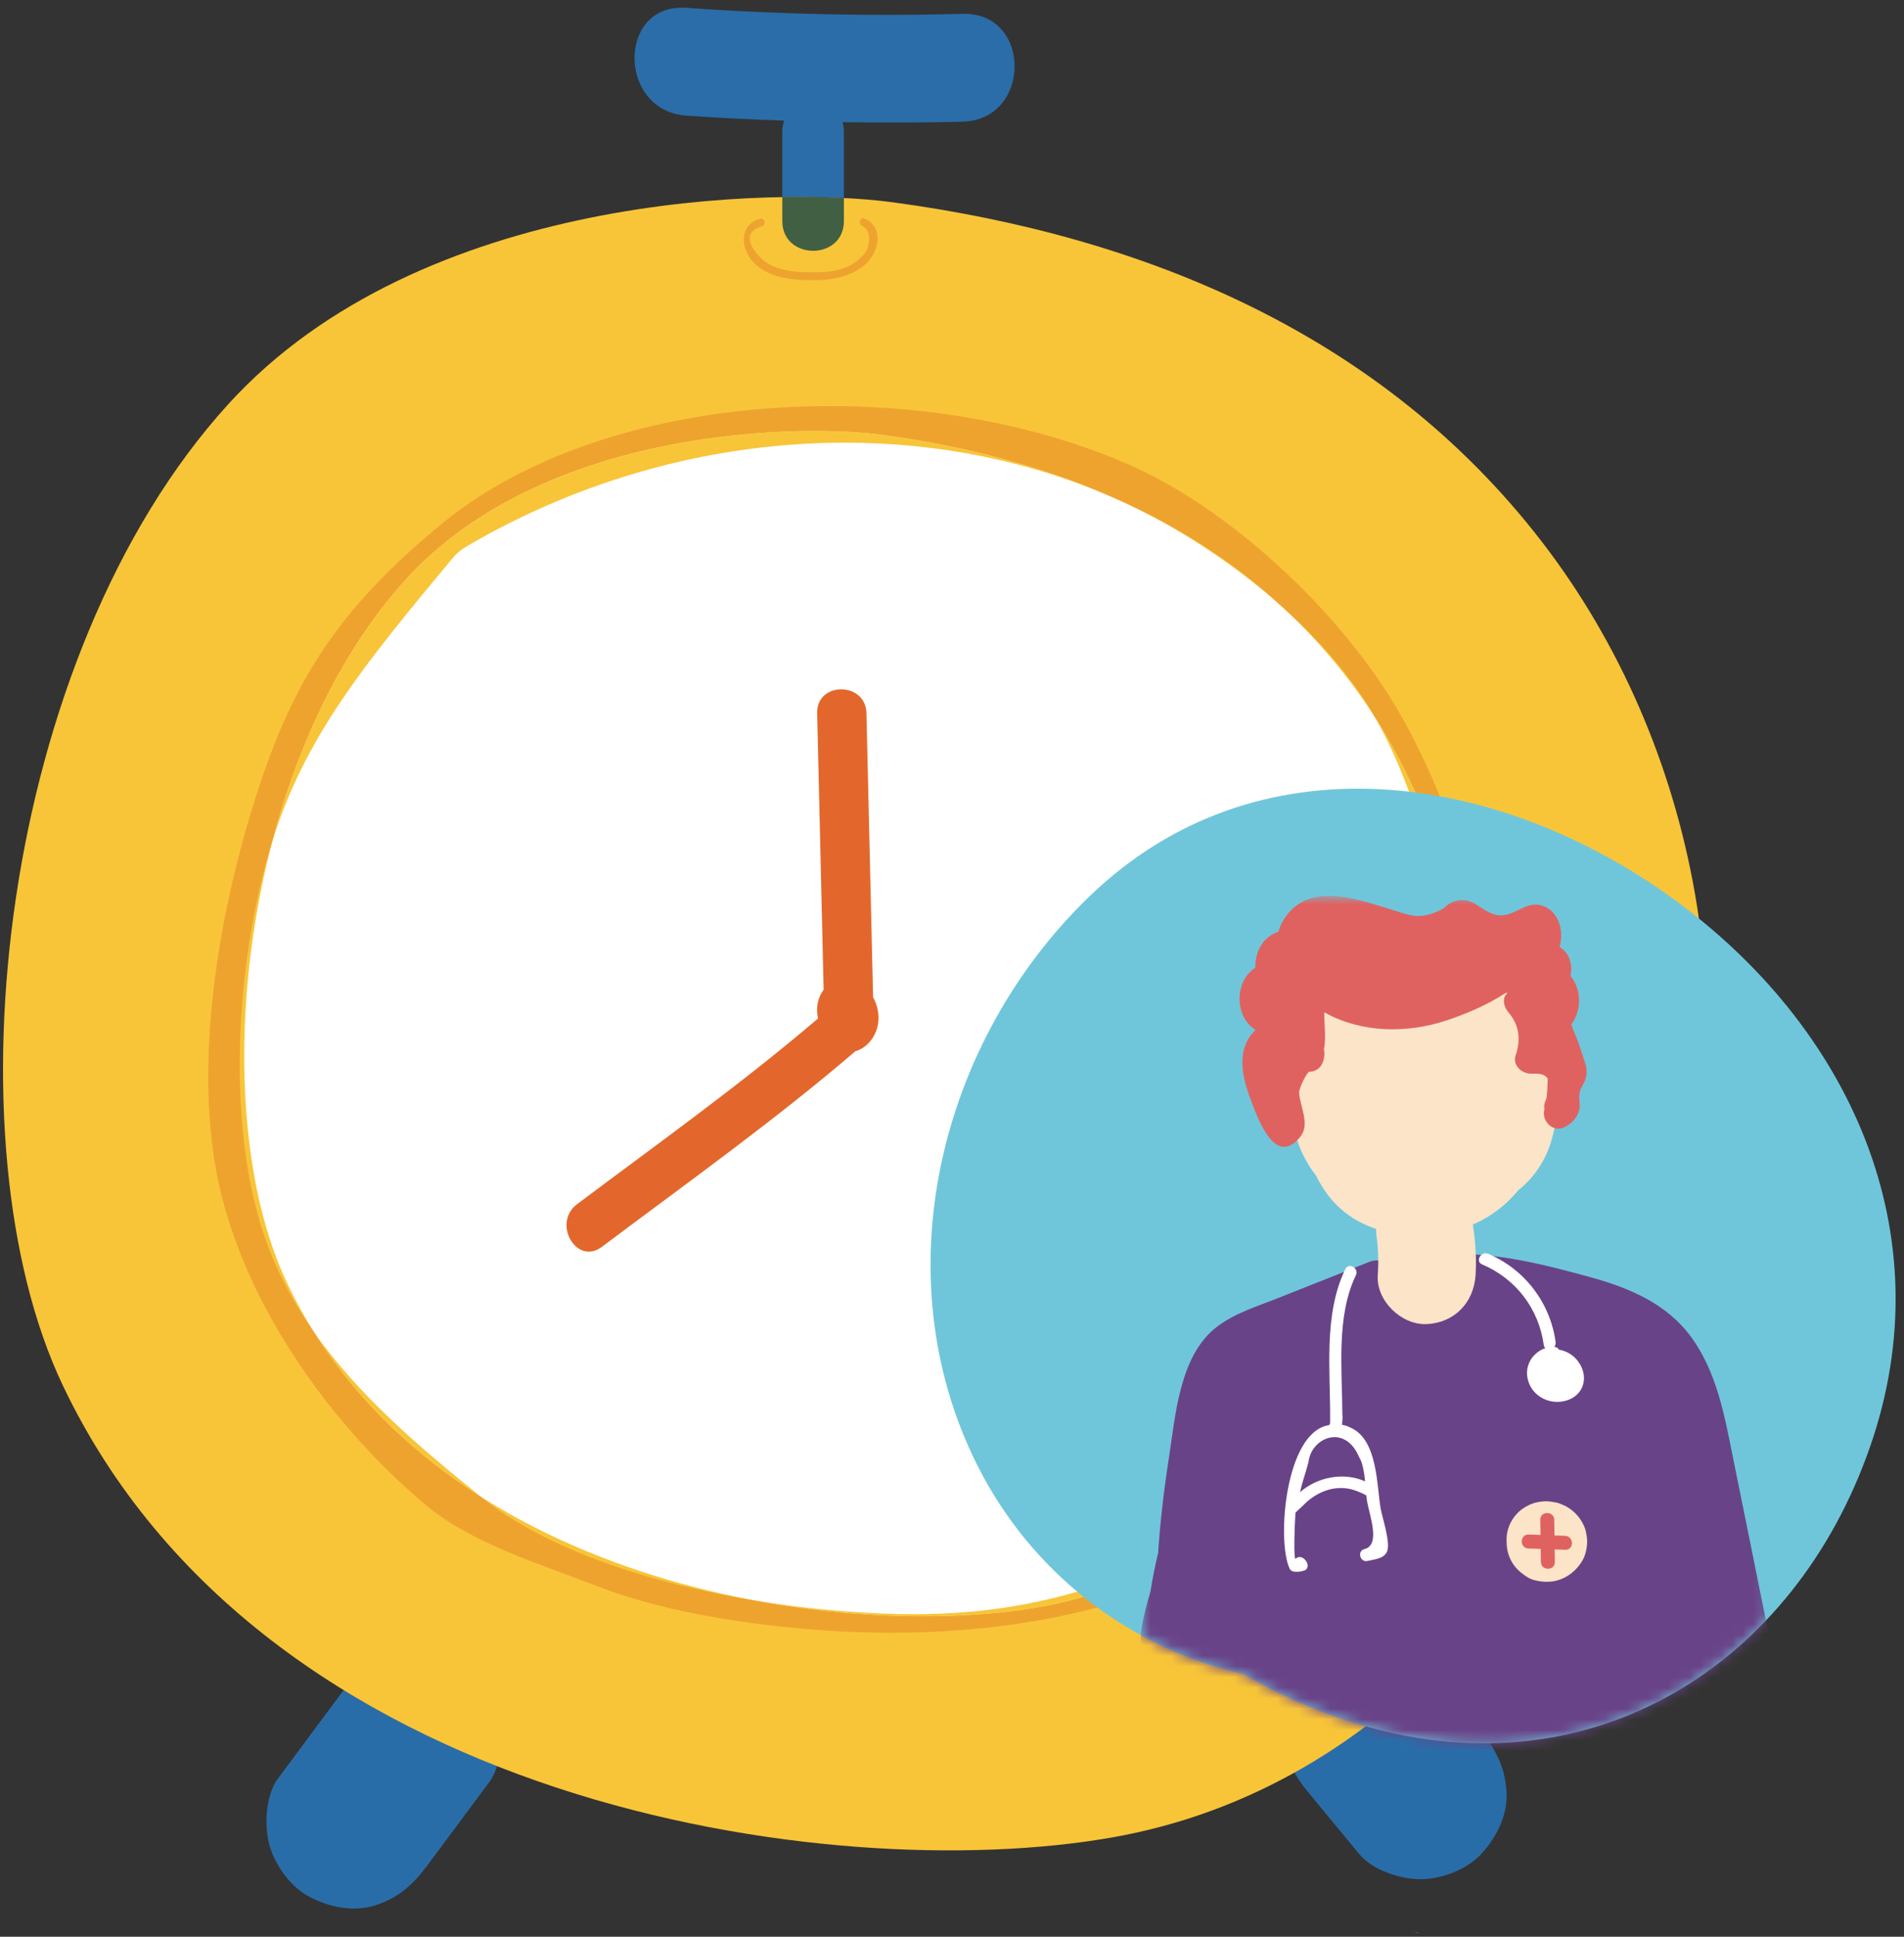 <?xml version="1.0" encoding="UTF-8"?>
<svg width="180px" height="183px" viewBox="0 0 180 183" version="1.1" xmlns="http://www.w3.org/2000/svg" xmlns:xlink="http://www.w3.org/1999/xlink">
    <rect x="0" y="0" width="180" height="183" fill="#333333" stroke="none"/>
    <!-- Generator: Sketch 41.2 (35397) - http://www.bohemiancoding.com/sketch -->
    <title>Group 5</title>
    <desc>Created with Sketch.</desc>
    <defs>
        <path d="M50.545,0.692 C50.68,0.788 50.815,0.885 50.949,0.983 C54.232,3.368 57.221,6.044 59.848,8.959 L59.848,69.002 C50.451,78.973 36.725,83.439 21.745,79.123 C17.656,77.945 13.812,76.273 10.265,74.195 C6.891,73.444 3.627,72.208 0.58,70.533 L0.58,0.692 L50.545,0.692 Z" id="path-1"></path>
    </defs>
    <g id="Illustrations" stroke="none" stroke-width="1" fill="none" fill-rule="evenodd">
        <g id="Artboard-4" transform="translate(-2430, -1092)">
            <g id="Group-5" transform="translate(2429.511, 1092)">
                <path d="M47.568,162.092 C47.047,160.197 45.582,158.147 43.816,157.213 C41.922,156.215 39.626,155.707 37.525,156.387 C35.379,157.086 33.985,158.346 32.646,160.142 C30.689,162.772 28.733,165.403 26.777,168.033 C25.593,169.62 25.452,172.504 25.954,174.327 C26.476,176.214 27.94,178.273 29.705,179.207 C31.6,180.205 33.896,180.703 35.996,180.023 C38.143,179.334 39.537,178.073 40.876,176.277 C42.832,173.647 44.789,171.008 46.745,168.387 C47.928,166.79 48.07,163.915 47.568,162.092" id="Fill-304" fill="#296DA8"></path>
                <path d="M140.525,163.634 C138.909,161.675 137.292,159.716 135.676,157.757 C134.419,156.233 131.797,155.371 129.903,155.371 C127.901,155.371 125.509,156.26 124.13,157.757 C122.703,159.317 121.641,161.358 121.739,163.534 C121.842,165.811 122.683,167.552 124.13,169.303 C125.746,171.262 127.363,173.221 128.979,175.18 C130.236,176.704 132.858,177.565 134.752,177.565 C136.754,177.565 139.146,176.676 140.525,175.18 C141.953,173.62 143.014,171.579 142.916,169.402 C142.814,167.126 141.972,165.385 140.525,163.634" id="Fill-305" fill="#296DA8"></path>
                <path d="M146.203,51.123 C131.109,31.587 108.721,22.317 84.834,19.107 C74.027,17.656 40.33,18.136 22.079,38.181 C0.366,62.034 -4.549,107.837 6.421,130.892 C25.329,170.645 78.943,178.282 105.556,173.629 C131.958,169.012 149.548,146.32 158.141,120.897 C166.042,97.515 161.136,70.451 146.203,51.123" id="Fill-306" fill="#F8C538"></path>
                <path d="M127.839,64.029 C117.019,50.026 100.967,43.378 83.841,41.083 C76.094,40.04 51.936,40.375 38.851,54.751 C23.284,71.857 19.76,104.689 27.625,121.224 C41.181,149.721 79.618,155.199 98.699,151.861 C117.627,148.551 130.238,132.28 136.398,114.049 C142.062,97.298 138.545,77.888 127.839,64.029" id="Fill-307" fill="#FFFFFF"></path>
                <path d="M83.534,95.901 C83.478,95.284 83.304,94.722 83.029,94.232 C82.819,85.289 82.61,76.337 82.401,67.385 C82.331,64.392 77.672,64.374 77.742,67.385 C77.946,76.092 78.149,84.808 78.353,93.515 C77.802,94.25 77.617,95.221 77.803,96.128 L77.801,96.254 C70.519,102.467 62.689,108.045 55.038,113.786 C52.669,115.573 54.988,119.618 57.389,117.813 C65.448,111.764 73.7,105.887 81.356,99.329 C82.783,98.921 83.665,97.352 83.534,95.901" id="Fill-308" fill="#E3672C"></path>
                <path d="M80.27,18.708 C78.98,18.644 77.56,18.608 76.037,18.608 C75.52,18.608 74.988,18.617 74.447,18.626 L74.447,12.413 C74.447,12.032 74.52,11.706 74.627,11.397 C71.542,11.289 68.457,11.143 65.372,10.926 C58.999,10.481 58.832,0.722 64.95,0.722 C65.088,0.722 65.228,0.731 65.372,0.74 C71.687,1.185 77.999,1.402 84.321,1.402 C86.709,1.402 89.1,1.366 91.492,1.312 C91.547,1.303 91.601,1.303 91.656,1.303 C98.061,1.303 97.981,11.325 91.492,11.497 C89.276,11.561 87.063,11.579 84.851,11.579 C83.279,11.579 81.708,11.57 80.137,11.543 C80.215,11.815 80.27,12.096 80.27,12.413 L80.27,18.708" id="Fill-309" fill="#2A6DA8"></path>
                <path d="M77.36,23.696 C75.904,23.696 74.447,22.762 74.447,20.884 L74.447,18.626 C74.988,18.617 75.52,18.608 76.037,18.608 C77.56,18.608 78.98,18.644 80.27,18.708 L80.27,20.884 C80.27,22.762 78.816,23.696 77.36,23.696" id="Fill-310" fill="#415F43"></path>
                <path d="M84.791,154.274 C81.19,154.274 77.598,154.056 74.076,153.666 C68.17,153.004 62.135,151.907 56.579,149.739 C51.318,147.689 45.018,145.803 40.737,142.202 C31.933,134.801 23.841,123.673 21.224,112.063 C18.703,100.871 21.095,86.722 24.489,75.884 C27.882,65.063 31.875,58.007 42.279,49.472 C51.406,41.99 65.118,38.371 78.928,38.371 C88.803,38.371 98.73,40.221 107.056,43.831 C116.608,47.967 126.815,57.445 132.328,66.578 C137.517,75.176 142.031,89.144 141.721,97.869 C141.697,98.567 141.15,98.939 140.601,98.939 C140.108,98.939 139.614,98.64 139.496,98.023 C139.353,97.27 139.205,96.499 139.053,95.71 C138.741,85.86 135.772,76.074 130.499,67.812 C128.311,63.984 125.11,60.338 121.449,57.109 C117.068,53.128 112.144,49.971 106.852,47.513 C106.659,47.432 106.466,47.341 106.275,47.25 C99.286,44.094 91.677,42.135 83.841,41.083 C82.31,40.874 80.136,40.72 77.535,40.72 C66.975,40.72 49.35,43.223 38.851,54.751 C32.921,61.272 28.738,70.07 26.267,79.376 C26.003,80.21 25.756,81.063 25.523,81.942 C22.766,92.4 21.922,106.957 25.68,117.351 C26.81,120.471 28.361,123.301 30.204,125.913 C34.267,132.38 39.723,137.459 45.881,141.377 C52.332,146.592 62.312,149.657 71.761,151.217 C77.335,152.261 82.786,152.723 87.739,152.723 C91.795,152.723 95.515,152.415 98.699,151.861 C103.336,151.045 107.593,149.458 111.471,147.254 C111.764,147.871 112.058,148.478 112.351,149.095 C103.775,152.778 94.247,154.274 84.791,154.274" id="Fill-311" fill="#EEA32F"></path>
                <path d="M87.739,152.723 C82.786,152.723 77.335,152.261 71.761,151.217 C75.97,151.907 80.075,152.297 83.716,152.451 C84.767,152.496 85.794,152.524 86.802,152.524 C95.756,152.524 103.106,150.755 111.351,147.009 C111.391,147.091 111.431,147.172 111.471,147.254 C107.593,149.458 103.336,151.045 98.699,151.861 C95.515,152.415 91.795,152.723 87.739,152.723 M45.881,141.377 C39.723,137.459 34.267,132.38 30.204,125.913 C34.407,131.881 40.131,136.724 45.861,141.359 C45.868,141.368 45.874,141.377 45.881,141.377 M139.053,95.71 C137.329,86.777 134.944,75.621 130.516,67.848 C130.511,67.83 130.504,67.821 130.499,67.812 C135.772,76.074 138.741,85.86 139.053,95.71 M26.267,79.376 C28.738,70.07 32.921,61.272 38.851,54.751 C49.35,43.223 66.975,40.72 77.535,40.72 C80.136,40.72 82.31,40.874 83.841,41.083 C91.677,42.135 99.286,44.094 106.275,47.25 C106.212,47.223 106.149,47.196 106.087,47.169 C97.999,43.568 89.221,41.827 80.365,41.827 C68.063,41.827 55.613,45.182 44.674,51.586 C44.195,51.867 43.736,52.193 43.381,52.62 C34.686,63.032 29.355,69.662 26.267,79.376 M121.449,57.109 C116.938,53.128 111.728,49.79 106.852,47.513 C112.144,49.971 117.068,53.128 121.449,57.109" id="Fill-312" fill="#F8C539"></path>
                <path d="M77.408,26.471 C75.349,26.471 72.84,26.272 71.481,24.503 C70.442,23.161 70.51,21.202 72.324,20.676 C72.363,20.658 72.4,20.658 72.435,20.658 C72.811,20.658 72.938,21.265 72.52,21.383 C70.119,22.082 72.103,24.204 72.809,24.712 C73.312,25.075 73.881,25.301 74.482,25.456 C75.416,25.691 76.431,25.728 77.397,25.728 L77.506,25.728 C78.719,25.728 80.022,25.592 81.084,24.948 C81.598,24.63 82.175,24.122 82.448,23.578 C82.747,22.98 82.805,21.673 82.008,21.356 C81.618,21.202 81.729,20.621 82.072,20.621 C82.113,20.621 82.158,20.63 82.205,20.649 C83.584,21.193 83.734,22.744 83.087,23.95 C82.019,25.945 79.572,26.462 77.506,26.471 L77.408,26.471" id="Fill-313" fill="#EEA32F"></path>
                <path d="M134.565,182.663 L134.572,182.663 L134.573,182.663 L134.565,182.663" id="Fill-446" fill="#70C8E6"></path>
                <path d="M134.573,182.663 L134.572,182.663 C134.405,182.608 134.238,182.563 134.073,182.508 C134.248,182.554 134.429,182.599 134.618,182.644 C134.618,182.644 134.607,182.653 134.573,182.663 M129.973,180.096 C129.964,180.087 129.956,180.069 129.948,180.059 C129.956,180.069 129.964,180.078 129.972,180.087 C129.972,180.087 129.972,180.096 129.973,180.096 M138.505,120.516 C139.36,117.578 140.343,114.721 141.526,112.009 C141.976,110.984 142.508,110.068 143.111,109.279 C143.052,109.378 140.539,113.669 138.625,120.108 C138.585,120.244 138.545,120.38 138.505,120.516" id="Fill-448" fill="#00B4E0"></path>
                <g id="Group-2-Copy" transform="translate(88.238, 74.283)">
                    <path d="M70.451,10.66 C53.808,-1.424 31.074,-4.845 15.245,10.413 C1.033,24.117 -4.365,46.178 4.62,64.121 C9.793,74.458 19.241,81.532 29.768,83.872 C33.314,85.95 37.158,87.623 41.247,88.8 C62.882,95.034 81.9,82.949 89.043,62.419 C96.098,42.15 87.03,22.707 70.451,10.66" id="Fill-517-Copy" fill="#6FC6DB"></path>
                    <g id="Group-527-Copy" transform="translate(19.502, 9.677)">
                        <mask id="mask-2" fill="white">
                            <use xlink:href="#path-1"></use>
                        </mask>
                        <g id="Clip-519"></g>
                        <path d="M37.535,10.652 C35.698,7.411 32.752,7.456 29.364,7.509 C26,7.561 20.384,6.976 17.531,9.046 C14.809,11.019 14.695,15.588 14.855,18.806 C14.53,21.926 15.408,24.874 17.166,27.124 C18.444,29.757 20.634,31.775 24.046,32.473 C29.093,33.493 33.573,31.813 36.26,28.527 C38.153,27.012 39.478,24.829 39.816,21.836 C40.219,18.258 39.315,13.787 37.535,10.652" id="Fill-518" fill="#FBE4C8" mask="url(#mask-2)"></path>
                        <path d="M42.658,17.943 C42.858,17.185 42.677,16.713 42.455,16.023 C42.221,15.303 41.949,14.432 41.602,13.66 C41.494,13.42 41.395,13.135 41.299,12.82 C42.3,11.529 42.27,9.497 41.215,8.251 C41.465,7.239 41.123,6.068 40.192,5.521 C40.311,5.078 40.363,4.606 40.324,4.103 C40.239,3.038 39.642,1.973 38.574,1.62 C36.884,1.065 35.818,2.895 34.118,2.468 C32.629,2.093 31.944,0.593 30.145,1.238 C29.631,1.418 29.348,1.83 28.929,2.033 C26.86,3.023 26.043,2.513 24.059,1.913 C20.997,0.99 16.692,-0.6 14.333,2.595 C13.977,3.076 13.745,3.578 13.602,4.081 C12.101,4.568 11.378,6.038 11.428,7.479 C9.429,8.746 9.432,12.107 11.451,13.36 C9.555,15.152 10.148,17.778 11.049,20.118 C11.688,21.784 13.311,26.344 15.655,23.479 C16.654,22.264 15.632,20.621 15.566,19.278 C15.544,18.836 16.33,17.32 16.521,17.313 C18.113,17.23 17.998,15.4 17.914,15.22 C18.127,14.08 17.937,12.955 17.941,11.687 C21.427,13.652 25.738,13.705 29.496,12.46 C31.253,11.874 33.262,11.049 35.001,9.917 C35.093,9.887 35.185,9.849 35.277,9.819 L35.126,10.014 C34.742,10.517 34.976,11.259 35.341,11.679 C36.383,12.887 36.536,14.282 36.038,15.745 C35.727,16.66 36.533,17.41 37.362,17.485 C37.757,17.523 38.665,17.335 39.069,17.958 C39.039,18.506 39.031,19.713 38.896,19.968 C38.735,20.268 38.703,20.568 38.754,20.853 C38.43,21.866 39.536,23.186 40.746,22.496 C41.381,22.136 41.804,21.709 42.024,20.988 C42.155,20.561 42.058,20.148 42.041,19.736 C42.065,19.578 42.081,19.413 42.081,19.256 C42.188,18.776 42.537,18.408 42.658,17.943" id="Fill-520" fill="#E06260" mask="url(#mask-2)"></path>
                        <path d="M59.801,69.656 C58.741,64.421 57.68,59.185 56.619,53.949 C55.808,49.943 55.089,45.713 52.605,42.344 C50.289,39.209 46.776,37.731 43.126,36.726 C38.729,35.526 34.011,34.296 29.413,34.573 C28.843,34.611 28.282,34.678 27.726,34.768 C26.323,34.783 24.909,34.941 23.483,35.256 C23.117,35.098 22.674,35.083 22.166,35.286 C19.334,36.411 16.502,37.529 13.669,38.654 C11.7,39.441 9.485,40.109 7.783,41.414 C4.241,44.137 3.879,49.786 3.246,53.851 C2.785,56.807 2.436,59.792 2.235,62.785 C1.942,63.986 1.705,65.201 1.512,66.416 C1.165,67.571 0.866,68.734 0.666,69.926 C0.254,72.387 1.313,74.907 3.895,75.612 C4.307,75.725 4.748,75.77 5.196,75.755 C6.78,76.61 8.644,77.218 10.202,77.885 C14.708,79.828 19.333,81.583 24.194,82.379 C29.129,83.189 33.953,82.806 38.862,82.041 C46.065,80.908 55.174,79.521 58.608,72.117 L58.67,71.937 C59.444,71.547 60.02,70.737 59.801,69.656" id="Fill-521" fill="#694388" mask="url(#mask-2)"></path>
                        <path d="M31.867,30.92 C31.692,29.847 30.642,28.685 29.742,28.152 C28.751,27.575 27.291,27.327 26.18,27.687 C25.061,28.055 23.981,28.745 23.417,29.817 C22.801,30.98 22.739,32.083 22.951,33.373 L22.963,33.448 L22.966,33.485 C22.991,33.823 23.021,34.161 23.034,34.498 C23.061,35.181 23.042,35.856 22.998,36.531 C22.84,38.946 25.237,41.257 27.621,41.152 C30.261,41.032 32.076,39.119 32.245,36.531 C32.369,34.633 32.174,32.788 31.867,30.92" id="Fill-522" fill="#FBE4C8" mask="url(#mask-2)"></path>
                        <path d="M42.656,60.677 C42.58,60.37 42.431,60.055 42.265,59.777 C41.942,59.237 41.442,58.742 40.893,58.427 C40.678,58.3 40.225,58.105 39.985,58.037 L39.871,58.015 C39.57,57.955 39.171,57.887 38.864,57.895 C38.607,57.895 38.106,57.962 37.859,58.037 C37.25,58.21 36.634,58.57 36.191,59.027 C35.567,59.672 35.176,60.572 35.176,61.48 L35.184,61.623 C35.151,62.823 35.628,63.933 36.624,64.698 C37.036,65.021 37.416,65.268 37.955,65.381 C38.623,65.531 39.303,65.553 39.97,65.373 C40.96,65.096 41.766,64.436 42.302,63.573 C42.646,63.018 42.794,62.298 42.795,61.653 C42.795,61.39 42.718,60.933 42.656,60.677" id="Fill-523" fill="#FBE4C8" mask="url(#mask-2)"></path>
                        <path d="M40.718,61.158 C40.381,61.143 40.043,61.135 39.706,61.12 C39.699,60.625 39.691,60.137 39.685,59.642 C39.672,58.795 38.352,58.787 38.364,59.642 C38.371,60.115 38.378,60.595 38.385,61.075 C38.008,61.06 37.631,61.038 37.254,61.038 C36.404,61.023 36.403,62.343 37.254,62.358 C37.637,62.358 38.021,62.388 38.404,62.395 C38.41,62.808 38.416,63.22 38.422,63.633 C38.434,64.481 39.755,64.481 39.742,63.633 C39.737,63.235 39.731,62.838 39.725,62.44 C40.056,62.455 40.387,62.463 40.718,62.478 C41.567,62.523 41.565,61.203 40.718,61.158" id="Fill-524" fill="#E06260" mask="url(#mask-2)"></path>
                        <path d="M15.648,57.039 C15.734,56.679 15.87,56.132 15.988,55.772 C16.148,55.247 16.272,54.857 16.458,54.159 C16.71,51.901 19.86,50.528 21.218,53.679 C21.571,54.234 21.712,55.127 21.802,56.012 C19.753,55.097 17.26,55.614 15.648,57.039 Z M23.265,58.547 C22.891,56.297 22.98,52.096 20.455,50.948 C20.122,50.791 19.953,50.723 19.648,50.678 C19.604,50.581 19.644,50.446 19.653,50.288 C19.661,50.161 19.669,50.026 19.676,49.891 L19.653,49.726 C19.634,45.457 19.054,40.417 20.93,36.539 C21.252,35.871 20.256,35.286 19.932,35.961 C17.836,40.289 18.539,45.622 18.497,50.288 C18.497,50.446 18.526,50.618 18.368,50.701 C14.243,51.361 13.432,61.615 14.667,64.263 C14.752,64.443 14.976,64.548 15.166,64.548 L15.432,64.556 C15.629,64.556 16.051,64.473 16.209,64.353 C16.342,64.256 16.38,64.031 16.37,63.933 C16.323,63.423 15.681,62.875 15.228,63.333 C15.04,63.34 15.119,60.482 15.218,58.975 C15.355,58.81 15.772,58.465 15.894,58.337 C17.291,56.859 19.307,56.154 21.22,57.009 C21.475,57.129 21.721,57.204 21.925,57.354 C21.958,57.744 21.95,57.647 21.999,57.947 C22.199,59.14 23.306,62.035 21.741,62.41 C21.018,62.59 21.325,63.708 22.048,63.528 C22.675,63.378 23.553,63.333 23.866,62.673 C24.254,61.855 23.403,59.372 23.265,58.547 L23.265,58.547 Z" id="Fill-525" fill="#FFFFFF" mask="url(#mask-2)"></path>
                        <path d="M42.045,44.827 C41.585,44.115 40.882,43.695 40.123,43.567 C40.044,43.417 39.901,43.312 39.689,43.297 C39.783,43.177 39.836,43.02 39.811,42.832 C39.303,39.134 36.884,35.968 33.446,34.513 C32.769,34.221 32.18,35.218 32.862,35.511 C36.064,36.869 38.223,39.697 38.696,43.14 C38.714,43.275 38.771,43.357 38.84,43.425 C37.712,43.807 36.926,44.932 37.146,46.2 C37.438,47.88 39.149,48.833 40.757,48.398 C42.425,47.948 42.972,46.253 42.045,44.827" id="Fill-526" fill="#FFFFFF" mask="url(#mask-2)"></path>
                    </g>
                </g>
            </g>
        </g>
    </g>
</svg>